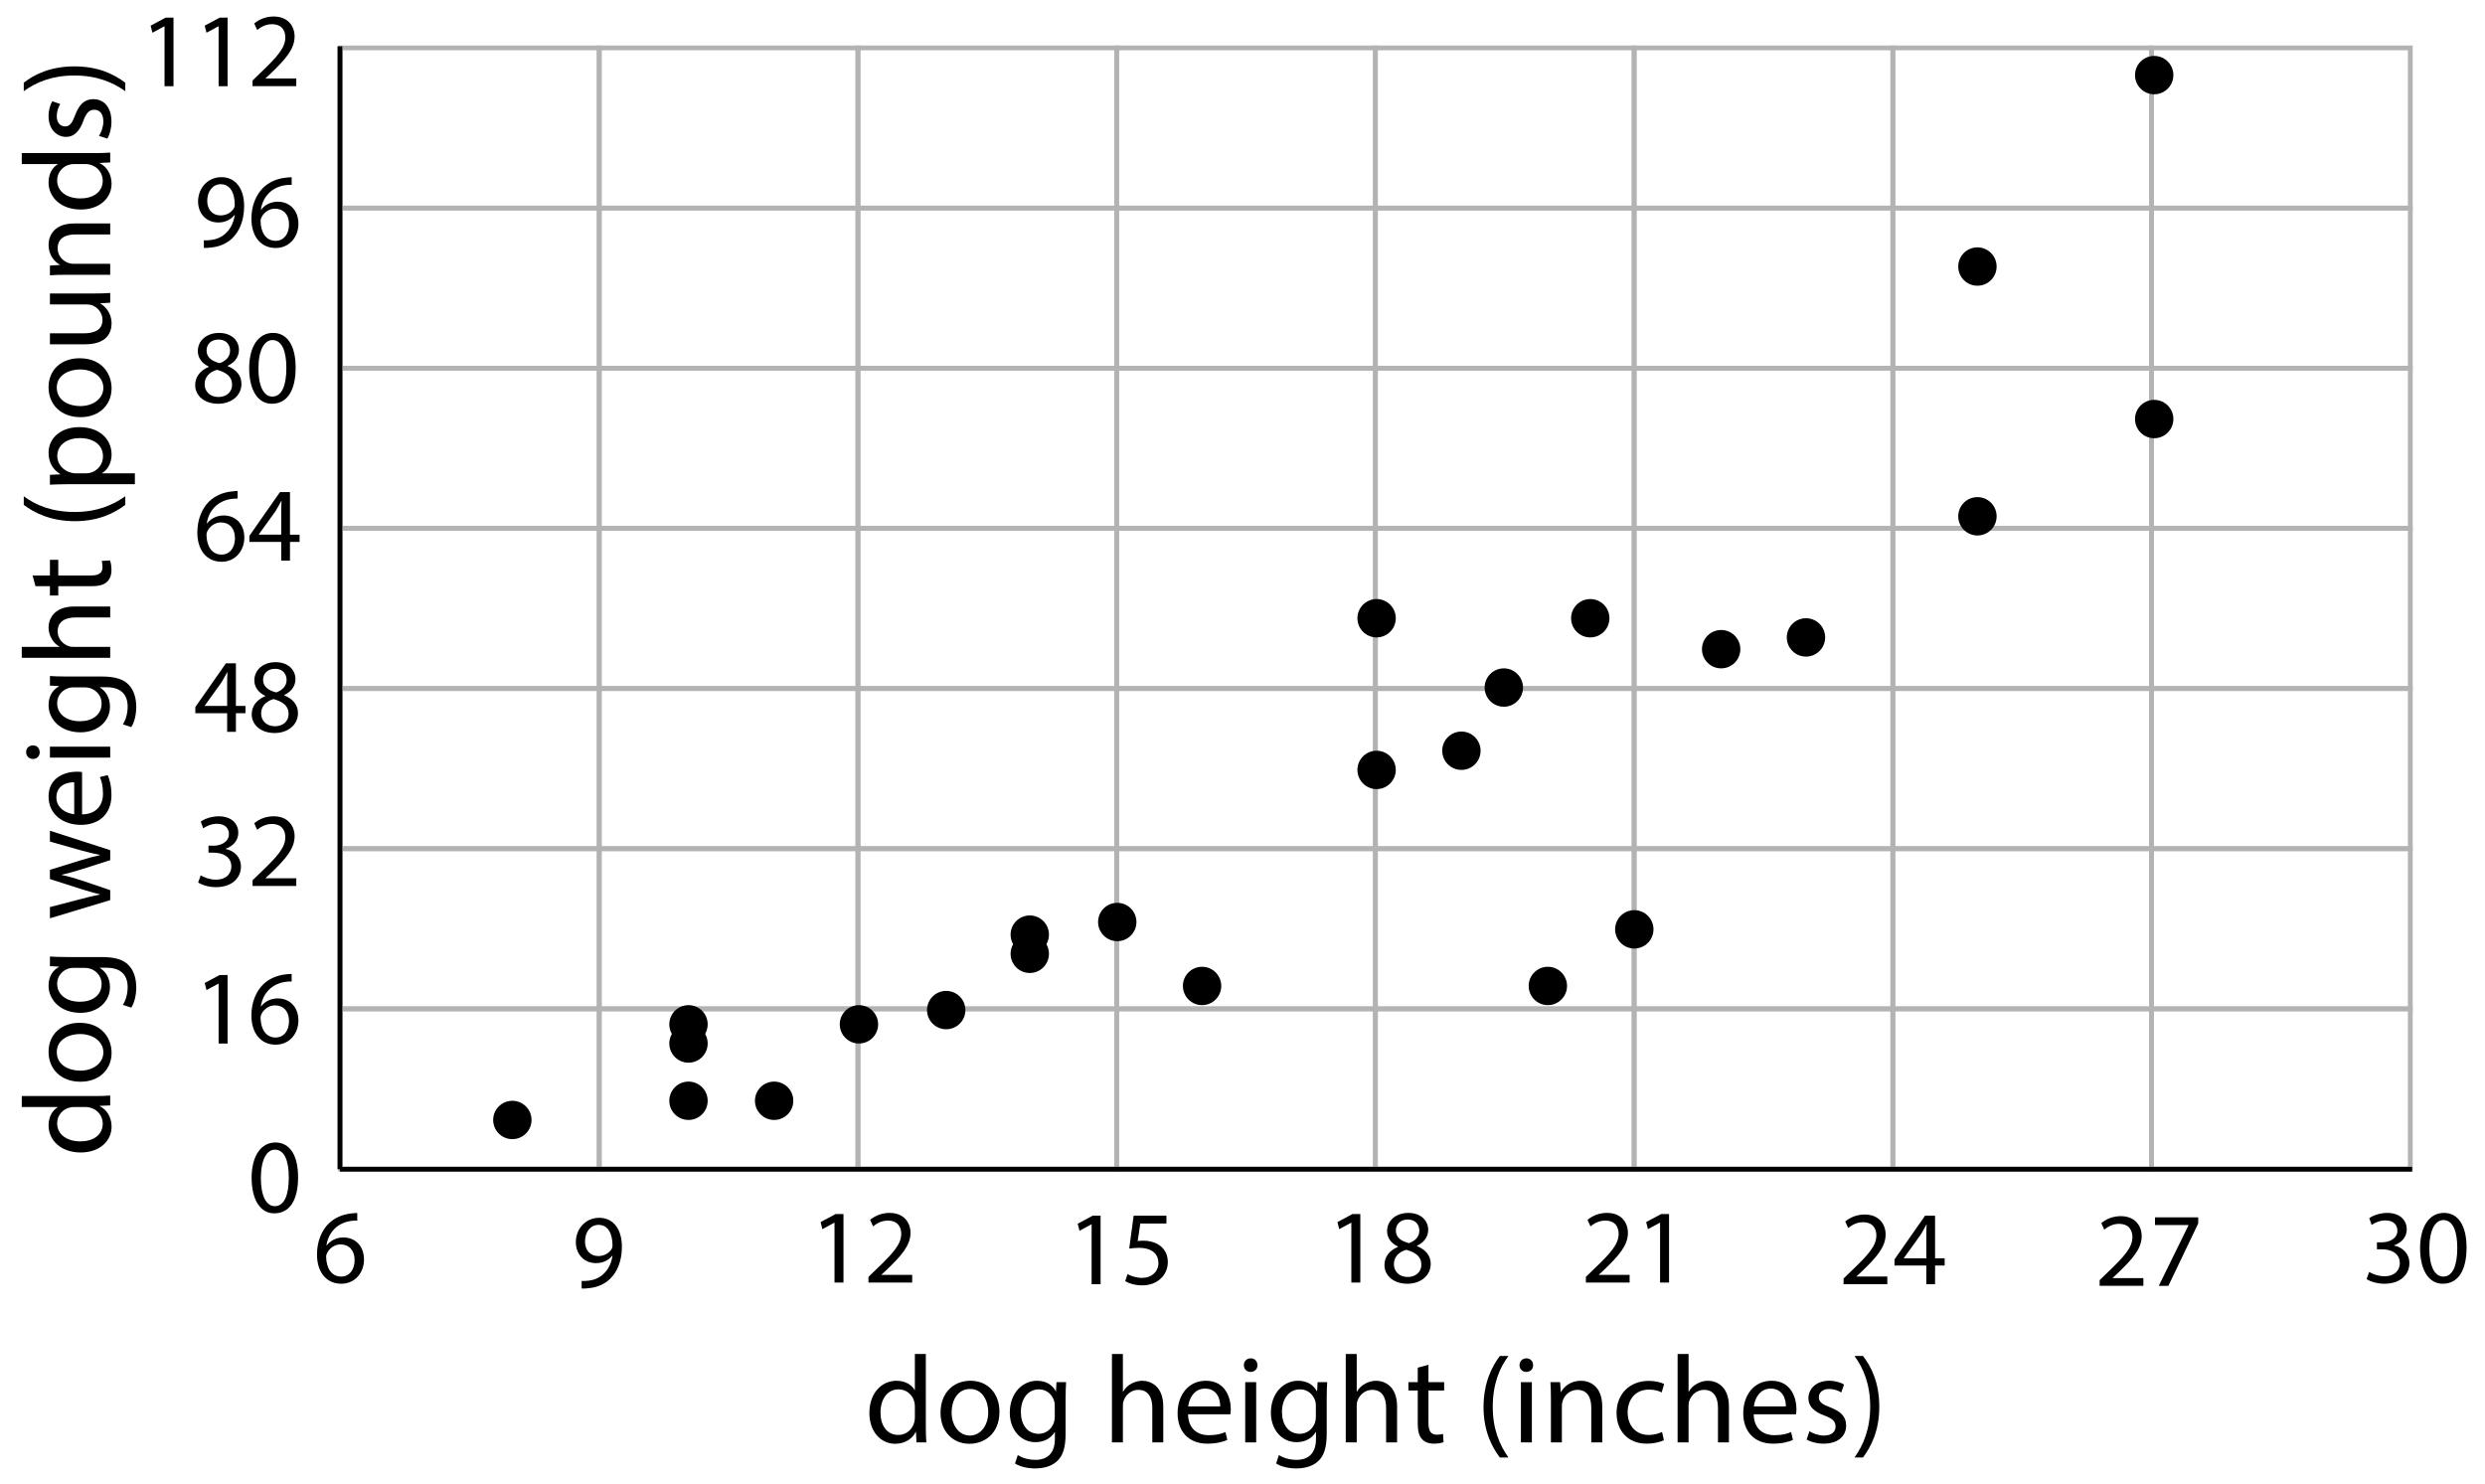 <?xml version="1.0" encoding="utf-8"?>
<!-- Generator: Adobe Illustrator 23.0.3, SVG Export Plug-In . SVG Version: 6.00 Build 0)  -->
<svg version="1.1" xmlns="http://www.w3.org/2000/svg" xmlns:xlink="http://www.w3.org/1999/xlink" x="0px" y="0px"
	 viewBox="0 0 259.33 154.921" style="enable-background:new 0 0 259.33 154.921;" xml:space="preserve">
<style type="text/css">
	.st0{fill:none;stroke:#B3B3B3;stroke-width:0.5;stroke-miterlimit:10;}
	.st1{fill:none;stroke:#000000;stroke-width:0.5;stroke-miterlimit:10;}
</style>
<g id="Grid">
	<rect x="35.535" y="5" class="st0" width="27" height="16.714"/>
	<rect x="62.535" y="5" class="st0" width="27" height="16.714"/>
	<rect x="89.535" y="5" class="st0" width="27" height="16.714"/>
	<rect x="116.535" y="5" class="st0" width="27" height="16.714"/>
	<rect x="143.535" y="5" class="st0" width="27" height="16.714"/>
	<rect x="170.535" y="5" class="st0" width="27" height="16.714"/>
	<rect x="197.535" y="5" class="st0" width="27" height="16.714"/>
	<rect x="224.535" y="5" class="st0" width="27" height="16.714"/>
	<rect x="35.535" y="21.714" class="st0" width="27" height="16.714"/>
	<rect x="62.535" y="21.714" class="st0" width="27" height="16.714"/>
	<rect x="89.535" y="21.714" class="st0" width="27" height="16.714"/>
	<rect x="116.535" y="21.714" class="st0" width="27" height="16.714"/>
	<rect x="143.535" y="21.714" class="st0" width="27" height="16.714"/>
	<rect x="170.535" y="21.714" class="st0" width="27" height="16.714"/>
	<rect x="197.535" y="21.714" class="st0" width="27" height="16.714"/>
	<rect x="224.535" y="21.714" class="st0" width="27" height="16.714"/>
	<rect x="35.535" y="38.429" class="st0" width="27" height="16.714"/>
	<rect x="62.535" y="38.429" class="st0" width="27" height="16.714"/>
	<rect x="89.535" y="38.429" class="st0" width="27" height="16.714"/>
	<rect x="116.535" y="38.429" class="st0" width="27" height="16.714"/>
	<rect x="143.535" y="38.429" class="st0" width="27" height="16.714"/>
	<rect x="170.535" y="38.429" class="st0" width="27" height="16.714"/>
	<rect x="197.535" y="38.429" class="st0" width="27" height="16.714"/>
	<rect x="224.535" y="38.429" class="st0" width="27" height="16.714"/>
	<rect x="35.535" y="55.143" class="st0" width="27" height="16.714"/>
	<rect x="62.535" y="55.143" class="st0" width="27" height="16.714"/>
	<rect x="89.535" y="55.143" class="st0" width="27" height="16.714"/>
	<rect x="116.535" y="55.143" class="st0" width="27" height="16.714"/>
	<rect x="143.535" y="55.143" class="st0" width="27" height="16.714"/>
	<rect x="170.535" y="55.143" class="st0" width="27" height="16.714"/>
	<rect x="197.535" y="55.143" class="st0" width="27" height="16.714"/>
	<rect x="224.535" y="55.143" class="st0" width="27" height="16.714"/>
	<rect x="35.535" y="71.857" class="st0" width="27" height="16.714"/>
	<rect x="62.535" y="71.857" class="st0" width="27" height="16.714"/>
	<rect x="89.535" y="71.857" class="st0" width="27" height="16.714"/>
	<rect x="116.535" y="71.857" class="st0" width="27" height="16.714"/>
	<rect x="143.535" y="71.857" class="st0" width="27" height="16.714"/>
	<rect x="170.535" y="71.857" class="st0" width="27" height="16.714"/>
	<rect x="197.535" y="71.857" class="st0" width="27" height="16.714"/>
	<rect x="224.535" y="71.857" class="st0" width="27" height="16.714"/>
	<rect x="35.535" y="88.571" class="st0" width="27" height="16.714"/>
	<rect x="62.535" y="88.571" class="st0" width="27" height="16.714"/>
	<rect x="89.535" y="88.571" class="st0" width="27" height="16.714"/>
	<rect x="116.535" y="88.571" class="st0" width="27" height="16.714"/>
	<rect x="143.535" y="88.571" class="st0" width="27" height="16.714"/>
	<rect x="170.535" y="88.571" class="st0" width="27" height="16.714"/>
	<rect x="197.535" y="88.571" class="st0" width="27" height="16.714"/>
	<rect x="224.535" y="88.571" class="st0" width="27" height="16.714"/>
	<rect x="35.535" y="105.286" class="st0" width="27" height="16.714"/>
	<rect x="62.535" y="105.286" class="st0" width="27" height="16.714"/>
	<rect x="89.535" y="105.286" class="st0" width="27" height="16.714"/>
	<rect x="116.535" y="105.286" class="st0" width="27" height="16.714"/>
	<rect x="143.535" y="105.286" class="st0" width="27" height="16.714"/>
	<rect x="170.535" y="105.286" class="st0" width="27" height="16.714"/>
	<rect x="197.535" y="105.286" class="st0" width="27" height="16.714"/>
	<rect x="224.535" y="105.286" class="st0" width="27" height="16.714"/>
</g>
<g id="Artwork">
	<line class="st1" x1="251.727" y1="122.021" x2="35.471" y2="122.021"/>
	<line class="st1" x1="35.471" y1="4.83" x2="35.471" y2="122.021"/>
	<circle cx="53.468" cy="116.881" r="2.002"/>
	<circle cx="71.85" cy="114.878" r="2.002"/>
	<circle cx="80.787" cy="114.878" r="2.002"/>
	<circle cx="71.85" cy="108.902" r="2.002"/>
	<circle cx="71.85" cy="106.9" r="2.002"/>
	<circle cx="89.638" cy="106.9" r="2.002"/>
	<circle cx="98.744" cy="105.413" r="2.002"/>
	<circle cx="107.465" cy="99.54" r="2.002"/>
	<circle cx="107.465" cy="97.538" r="2.002"/>
	<circle cx="125.446" cy="102.895" r="2.002"/>
	<circle cx="116.595" cy="96.221" r="2.002"/>
	<circle cx="161.531" cy="102.895" r="2.002"/>
	<circle cx="170.553" cy="96.987" r="2.002"/>
	<circle cx="143.659" cy="80.349" r="2.002"/>
	<circle cx="152.51" cy="78.347" r="2.002"/>
	<circle cx="143.659" cy="64.519" r="2.002"/>
	<circle cx="156.936" cy="71.753" r="2.002"/>
	<circle cx="165.957" cy="64.519" r="2.002"/>
	<circle cx="179.616" cy="67.749" r="2.002"/>
	<circle cx="188.468" cy="66.521" r="2.002"/>
	<circle cx="206.361" cy="53.881" r="2.002"/>
	<circle cx="224.808" cy="43.732" r="2.002"/>
	<circle cx="206.361" cy="27.817" r="2.002"/>
	<circle cx="224.808" cy="7.838" r="2.002"/>
</g>
<g id="Type">
	<g>
		<path d="M37.282,127.382c-0.198-0.011-0.451,0-0.726,0.044c-1.518,0.253-2.321,1.364-2.486,2.541h0.033
			c0.341-0.451,0.936-0.825,1.728-0.825c1.265,0,2.156,0.913,2.156,2.31c0,1.309-0.891,2.52-2.376,2.52
			c-1.529,0-2.53-1.188-2.53-3.047c0-1.408,0.506-2.52,1.21-3.224c0.594-0.583,1.386-0.946,2.288-1.056
			c0.286-0.044,0.528-0.055,0.704-0.055V127.382z M37.007,131.508c0-1.023-0.583-1.639-1.474-1.639c-0.583,0-1.123,0.363-1.386,0.88
			c-0.066,0.11-0.11,0.253-0.11,0.429c0.022,1.177,0.561,2.046,1.573,2.046C36.446,133.224,37.007,132.531,37.007,131.508z"/>
	</g>
	<g>
		<path d="M60.698,133.68c0.209,0.022,0.451,0,0.781-0.033c0.561-0.077,1.089-0.308,1.496-0.693
			c0.473-0.429,0.814-1.056,0.946-1.903h-0.033c-0.396,0.484-0.968,0.77-1.683,0.77c-1.287,0-2.112-0.968-2.112-2.189
			c0-1.354,0.979-2.542,2.442-2.542c1.463,0,2.365,1.188,2.365,3.014c0,1.573-0.528,2.673-1.232,3.355
			c-0.55,0.539-1.309,0.869-2.079,0.958c-0.352,0.055-0.66,0.066-0.891,0.055V133.68z M61.05,129.565
			c0,0.891,0.539,1.519,1.375,1.519c0.649,0,1.155-0.319,1.408-0.748c0.055-0.088,0.088-0.198,0.088-0.352
			c0-1.221-0.451-2.157-1.463-2.157C61.633,127.827,61.05,128.553,61.05,129.565z"/>
	</g>
	<g>
		<path d="M87.089,127.602h-0.022l-1.243,0.671l-0.187-0.737l1.562-0.836h0.825v7.151h-0.936V127.602z"/>
		<path d="M90.631,133.851v-0.594l0.759-0.737c1.826-1.738,2.651-2.663,2.662-3.741c0-0.726-0.352-1.397-1.419-1.397
			c-0.649,0-1.188,0.33-1.519,0.605l-0.308-0.682c0.495-0.418,1.199-0.726,2.024-0.726c1.541,0,2.189,1.056,2.189,2.079
			c0,1.32-0.957,2.388-2.464,3.84l-0.572,0.528v0.022h3.212v0.803H90.631z"/>
	</g>
	<g>
		<path d="M113.919,127.772h-0.022l-1.243,0.671l-0.187-0.737l1.562-0.836h0.825v7.151h-0.936V127.772z"/>
		<path d="M121.729,127.685h-2.729l-0.275,1.837c0.165-0.022,0.319-0.044,0.583-0.044c0.55,0,1.1,0.121,1.541,0.385
			c0.561,0.319,1.023,0.935,1.023,1.837c0,1.397-1.111,2.442-2.663,2.442c-0.781,0-1.441-0.22-1.782-0.44l0.242-0.737
			c0.297,0.176,0.88,0.396,1.529,0.396c0.913,0,1.694-0.594,1.694-1.551c-0.011-0.924-0.627-1.584-2.058-1.584
			c-0.407,0-0.726,0.044-0.99,0.077l0.462-3.432h3.421V127.685z"/>
	</g>
	<g>
		<path d="M141.025,127.602h-0.022l-1.243,0.671l-0.187-0.737l1.562-0.836h0.825v7.151h-0.936V127.602z"/>
		<path d="M144.479,132.036c0-0.902,0.539-1.54,1.419-1.914l-0.011-0.033c-0.792-0.374-1.133-0.99-1.133-1.606
			c0-1.133,0.957-1.903,2.211-1.903c1.386,0,2.079,0.869,2.079,1.76c0,0.605-0.297,1.254-1.177,1.672v0.033
			c0.891,0.352,1.441,0.979,1.441,1.848c0,1.243-1.067,2.08-2.432,2.08C145.381,133.972,144.479,133.081,144.479,132.036z
			 M148.33,131.992c0-0.869-0.605-1.287-1.573-1.562c-0.836,0.242-1.288,0.792-1.288,1.474c-0.033,0.726,0.517,1.364,1.431,1.364
			C147.769,133.268,148.33,132.729,148.33,131.992z M145.667,128.417c0,0.715,0.539,1.1,1.364,1.32
			c0.616-0.209,1.089-0.649,1.089-1.298c0-0.572-0.341-1.167-1.21-1.167C146.107,127.272,145.667,127.8,145.667,128.417z"/>
	</g>
	<g>
		<path d="M165.499,133.851v-0.594l0.759-0.737c1.826-1.738,2.651-2.663,2.662-3.741c0-0.726-0.352-1.397-1.419-1.397
			c-0.649,0-1.188,0.33-1.519,0.605l-0.308-0.682c0.495-0.418,1.199-0.726,2.024-0.726c1.541,0,2.189,1.056,2.189,2.079
			c0,1.32-0.957,2.388-2.464,3.84l-0.572,0.528v0.022h3.212v0.803H165.499z"/>
		<path d="M173.243,127.602h-0.022l-1.243,0.671l-0.187-0.737l1.562-0.836h0.825v7.151h-0.936V127.602z"/>
	</g>
	<g>
		<path d="M192.392,134.021v-0.594l0.759-0.737c1.826-1.738,2.651-2.663,2.662-3.741c0-0.726-0.352-1.397-1.419-1.397
			c-0.649,0-1.188,0.33-1.519,0.605l-0.308-0.682c0.495-0.418,1.199-0.726,2.024-0.726c1.541,0,2.189,1.056,2.189,2.079
			c0,1.32-0.957,2.388-2.464,3.84l-0.572,0.528v0.022h3.212v0.803H192.392z"/>
		<path d="M201.027,134.021v-1.947h-3.322v-0.638l3.19-4.565h1.045v4.444h1.001v0.759h-1.001v1.947H201.027z M201.027,131.315
			v-2.387c0-0.374,0.011-0.748,0.033-1.122h-0.033c-0.22,0.418-0.396,0.726-0.594,1.056l-1.75,2.431v0.022H201.027z"/>
	</g>
	<g>
		<path d="M219.115,134.191v-0.594l0.759-0.737c1.826-1.738,2.651-2.663,2.662-3.741c0-0.726-0.352-1.397-1.419-1.397
			c-0.649,0-1.188,0.33-1.519,0.605l-0.308-0.682c0.495-0.418,1.199-0.726,2.024-0.726c1.541,0,2.189,1.056,2.189,2.079
			c0,1.32-0.957,2.388-2.464,3.84l-0.572,0.528v0.022h3.212v0.803H219.115z"/>
		<path d="M229.401,127.041v0.638l-3.113,6.513h-1.001l3.103-6.326v-0.022h-3.499v-0.803H229.401z"/>
	</g>
	<g>
		<path d="M247.24,132.74c0.275,0.176,0.913,0.451,1.584,0.451c1.243,0,1.628-0.792,1.617-1.386c-0.011-1.001-0.913-1.43-1.849-1.43
			h-0.539v-0.726h0.539c0.704,0,1.595-0.363,1.595-1.21c0-0.572-0.363-1.078-1.254-1.078c-0.572,0-1.122,0.253-1.43,0.473
			l-0.253-0.704c0.374-0.275,1.1-0.55,1.87-0.55c1.408,0,2.046,0.836,2.046,1.705c0,0.737-0.44,1.364-1.32,1.683v0.022
			c0.88,0.176,1.595,0.836,1.595,1.837c0,1.145-0.891,2.146-2.607,2.146c-0.803,0-1.507-0.253-1.859-0.484L247.24,132.74z"/>
		<path d="M257.405,130.199c0,2.431-0.902,3.773-2.486,3.773c-1.397,0-2.343-1.309-2.365-3.675c0-2.398,1.034-3.718,2.486-3.718
			C256.547,126.579,257.405,127.921,257.405,130.199z M253.522,130.309c0,1.859,0.572,2.916,1.452,2.916
			c0.99,0,1.463-1.155,1.463-2.981c0-1.76-0.451-2.916-1.452-2.916C254.138,127.327,253.522,128.361,253.522,130.309z"/>
	</g>
	<g>
		<path d="M31.108,122.852c0,2.431-0.902,3.773-2.486,3.773c-1.397,0-2.343-1.309-2.365-3.675c0-2.398,1.034-3.718,2.486-3.718
			C30.25,119.232,31.108,120.574,31.108,122.852z M27.224,122.961c0,1.859,0.572,2.916,1.452,2.916c0.99,0,1.463-1.155,1.463-2.981
			c0-1.76-0.451-2.916-1.452-2.916C27.84,119.98,27.224,121.014,27.224,122.961z"/>
	</g>
	<g>
		<path d="M22.814,102.653h-0.022l-1.243,0.671l-0.187-0.737l1.562-0.836h0.825v7.151h-0.936V102.653z"/>
		<path d="M30.437,102.434c-0.198-0.011-0.451,0-0.726,0.044c-1.518,0.253-2.321,1.364-2.486,2.541h0.033
			c0.341-0.451,0.936-0.825,1.728-0.825c1.265,0,2.156,0.913,2.156,2.31c0,1.309-0.891,2.52-2.376,2.52
			c-1.529,0-2.53-1.188-2.53-3.047c0-1.408,0.506-2.52,1.21-3.224c0.594-0.583,1.386-0.946,2.289-1.056
			c0.286-0.044,0.528-0.055,0.704-0.055V102.434z M30.162,106.559c0-1.023-0.583-1.639-1.474-1.639c-0.583,0-1.123,0.363-1.386,0.88
			c-0.066,0.11-0.11,0.253-0.11,0.429c0.022,1.177,0.561,2.046,1.573,2.046C29.601,108.275,30.162,107.582,30.162,106.559z"/>
	</g>
	<g>
		<path d="M20.943,91.35c0.275,0.176,0.913,0.451,1.584,0.451c1.243,0,1.628-0.792,1.617-1.386c-0.011-1.001-0.913-1.43-1.849-1.43
			h-0.539v-0.726h0.539c0.704,0,1.595-0.363,1.595-1.21c0-0.572-0.363-1.078-1.254-1.078c-0.572,0-1.122,0.253-1.43,0.473
			l-0.253-0.704c0.374-0.275,1.1-0.55,1.87-0.55c1.408,0,2.046,0.836,2.046,1.705c0,0.737-0.44,1.364-1.32,1.683V88.6
			c0.88,0.176,1.595,0.836,1.595,1.837c0,1.145-0.891,2.146-2.607,2.146c-0.803,0-1.507-0.253-1.859-0.484L20.943,91.35z"/>
		<path d="M26.356,92.461v-0.594l0.759-0.737c1.826-1.738,2.651-2.663,2.662-3.741c0-0.726-0.352-1.397-1.419-1.397
			c-0.649,0-1.188,0.33-1.519,0.605l-0.308-0.682c0.495-0.418,1.199-0.726,2.024-0.726c1.541,0,2.189,1.056,2.189,2.079
			c0,1.32-0.957,2.388-2.464,3.84l-0.572,0.528v0.022h3.212v0.803H26.356z"/>
	</g>
	<g>
		<path d="M23.705,76.376v-1.947h-3.322v-0.638l3.19-4.565h1.045v4.444h1.001v0.759h-1.001v1.947H23.705z M23.705,73.669v-2.387
			c0-0.374,0.011-0.748,0.033-1.122h-0.033c-0.22,0.418-0.396,0.726-0.594,1.056l-1.75,2.431v0.022H23.705z"/>
		<path d="M26.268,74.561c0-0.902,0.539-1.54,1.419-1.914l-0.011-0.033c-0.792-0.374-1.133-0.99-1.133-1.606
			c0-1.133,0.957-1.903,2.211-1.903c1.386,0,2.079,0.869,2.079,1.76c0,0.605-0.297,1.254-1.177,1.672v0.033
			c0.891,0.352,1.441,0.979,1.441,1.848c0,1.243-1.067,2.08-2.432,2.08C27.17,76.497,26.268,75.606,26.268,74.561z M30.118,74.517
			c0-0.869-0.605-1.287-1.573-1.562c-0.836,0.242-1.288,0.792-1.288,1.474c-0.033,0.726,0.517,1.364,1.431,1.364
			C29.557,75.793,30.118,75.254,30.118,74.517z M27.456,70.941c0,0.715,0.539,1.1,1.364,1.32c0.616-0.209,1.089-0.649,1.089-1.298
			c0-0.572-0.341-1.167-1.21-1.167C27.896,69.797,27.456,70.325,27.456,70.941z"/>
	</g>
	<g>
		<path d="M24.794,52.035c-0.198-0.011-0.451,0-0.726,0.044c-1.518,0.253-2.321,1.364-2.486,2.541h0.033
			c0.341-0.451,0.936-0.825,1.728-0.825c1.265,0,2.156,0.913,2.156,2.31c0,1.309-0.891,2.52-2.376,2.52
			c-1.529,0-2.53-1.188-2.53-3.047c0-1.408,0.506-2.52,1.21-3.224c0.594-0.583,1.386-0.946,2.288-1.056
			c0.286-0.044,0.528-0.055,0.704-0.055V52.035z M24.519,56.161c0-1.023-0.583-1.639-1.474-1.639c-0.583,0-1.123,0.363-1.386,0.88
			c-0.066,0.11-0.11,0.253-0.11,0.429c0.022,1.177,0.561,2.046,1.573,2.046C23.958,57.877,24.519,57.184,24.519,56.161z"/>
		<path d="M29.348,58.504v-1.947h-3.322v-0.638l3.19-4.565h1.045v4.444h1.001v0.759h-1.001v1.947H29.348z M29.348,55.797V53.41
			c0-0.374,0.011-0.748,0.033-1.122h-0.033c-0.22,0.418-0.396,0.726-0.594,1.056l-1.75,2.431v0.022H29.348z"/>
	</g>
	<g>
		<path d="M20.369,40.199c0-0.902,0.539-1.54,1.419-1.914l-0.011-0.033c-0.792-0.374-1.133-0.99-1.133-1.606
			c0-1.133,0.957-1.903,2.211-1.903c1.386,0,2.079,0.869,2.079,1.76c0,0.605-0.297,1.254-1.177,1.672v0.033
			c0.891,0.352,1.441,0.979,1.441,1.848c0,1.243-1.067,2.08-2.432,2.08C21.271,42.136,20.369,41.245,20.369,40.199z M24.22,40.155
			c0-0.869-0.605-1.287-1.573-1.562c-0.836,0.242-1.288,0.792-1.288,1.474c-0.033,0.726,0.517,1.364,1.431,1.364
			C23.658,41.432,24.22,40.893,24.22,40.155z M21.557,36.58c0,0.715,0.539,1.1,1.364,1.32c0.616-0.209,1.089-0.649,1.089-1.298
			c0-0.572-0.341-1.167-1.21-1.167C21.997,35.436,21.557,35.964,21.557,36.58z"/>
		<path d="M30.853,38.362c0,2.431-0.902,3.773-2.486,3.773c-1.397,0-2.343-1.309-2.365-3.675c0-2.398,1.034-3.718,2.486-3.718
			C29.995,34.743,30.853,36.085,30.853,38.362z M26.969,38.472c0,1.859,0.572,2.916,1.452,2.916c0.99,0,1.463-1.155,1.463-2.981
			c0-1.76-0.451-2.916-1.452-2.916C27.586,35.491,26.969,36.525,26.969,38.472z"/>
	</g>
	<g>
		<path d="M21.274,25.077c0.209,0.022,0.451,0,0.781-0.033c0.561-0.077,1.089-0.308,1.496-0.693
			c0.473-0.429,0.814-1.056,0.946-1.903h-0.033c-0.396,0.484-0.968,0.77-1.683,0.77c-1.287,0-2.112-0.968-2.112-2.189
			c0-1.354,0.979-2.542,2.442-2.542c1.463,0,2.365,1.188,2.365,3.014c0,1.573-0.528,2.673-1.232,3.355
			c-0.55,0.539-1.309,0.869-2.079,0.958c-0.352,0.055-0.66,0.066-0.891,0.055V25.077z M21.626,20.962
			c0,0.891,0.539,1.519,1.375,1.519c0.649,0,1.155-0.319,1.408-0.748c0.055-0.088,0.088-0.198,0.088-0.352
			c0-1.221-0.451-2.157-1.463-2.157C22.209,19.224,21.626,19.95,21.626,20.962z"/>
		<path d="M30.438,19.291c-0.198-0.011-0.451,0-0.726,0.044c-1.518,0.253-2.321,1.364-2.486,2.541h0.033
			c0.341-0.451,0.936-0.825,1.728-0.825c1.265,0,2.156,0.913,2.156,2.31c0,1.309-0.891,2.52-2.376,2.52
			c-1.529,0-2.53-1.188-2.53-3.047c0-1.408,0.506-2.52,1.21-3.224c0.594-0.583,1.386-0.946,2.288-1.056
			c0.286-0.044,0.528-0.055,0.704-0.055V19.291z M30.163,23.416c0-1.023-0.583-1.639-1.474-1.639c-0.583,0-1.123,0.363-1.386,0.88
			c-0.066,0.11-0.11,0.253-0.11,0.429c0.022,1.177,0.561,2.046,1.573,2.046C29.602,25.132,30.163,24.439,30.163,23.416z"/>
	</g>
	<g>
		<path d="M17.171,2.745h-0.022l-1.243,0.671l-0.187-0.737l1.562-0.836h0.825v7.151h-0.936V2.745z"/>
		<path d="M22.814,2.745h-0.022l-1.243,0.671l-0.187-0.737l1.562-0.836h0.825v7.151h-0.936V2.745z"/>
		<path d="M26.356,8.994V8.399l0.759-0.737C28.941,5.924,29.766,5,29.777,3.922c0-0.726-0.352-1.397-1.419-1.397
			c-0.649,0-1.188,0.33-1.519,0.605l-0.308-0.682c0.495-0.418,1.199-0.726,2.024-0.726c1.541,0,2.189,1.056,2.189,2.079
			c0,1.32-0.957,2.388-2.464,3.84l-0.572,0.528V8.19h3.212v0.803H26.356z"/>
	</g>
	<g>
		<path d="M96.618,141.302v7.605c0,0.559,0.013,1.196,0.052,1.625h-1.027l-0.052-1.092h-0.026c-0.351,0.702-1.118,1.235-2.145,1.235
			c-1.521,0-2.691-1.287-2.691-3.198c-0.013-2.093,1.287-3.38,2.821-3.38c0.962,0,1.612,0.455,1.898,0.962h0.026v-3.757H96.618z
			 M95.474,146.801c0-0.143-0.013-0.338-0.052-0.481c-0.169-0.729-0.793-1.326-1.651-1.326c-1.183,0-1.885,1.04-1.885,2.431
			c0,1.274,0.624,2.327,1.859,2.327c0.767,0,1.469-0.507,1.677-1.365c0.039-0.156,0.052-0.312,0.052-0.494V146.801z"/>
		<path d="M104.301,147.334c0,2.327-1.612,3.341-3.133,3.341c-1.703,0-3.016-1.248-3.016-3.237c0-2.106,1.378-3.341,3.12-3.341
			C103.079,144.097,104.301,145.41,104.301,147.334z M99.309,147.399c0,1.378,0.793,2.418,1.911,2.418
			c1.092,0,1.911-1.027,1.911-2.444c0-1.066-0.533-2.418-1.885-2.418C99.894,144.955,99.309,146.203,99.309,147.399z"/>
		<path d="M111.256,144.24c-0.026,0.455-0.052,0.962-0.052,1.729v3.653c0,1.443-0.286,2.327-0.897,2.873
			c-0.611,0.572-1.495,0.754-2.288,0.754c-0.754,0-1.586-0.182-2.093-0.52l0.286-0.871c0.416,0.26,1.066,0.494,1.846,0.494
			c1.17,0,2.028-0.611,2.028-2.197v-0.702h-0.026c-0.351,0.585-1.027,1.053-2.002,1.053c-1.56,0-2.678-1.326-2.678-3.068
			c0-2.132,1.391-3.341,2.834-3.341c1.092,0,1.69,0.572,1.963,1.092h0.026l0.052-0.949H111.256z M110.073,146.723
			c0-0.195-0.013-0.364-0.065-0.52c-0.208-0.663-0.767-1.209-1.599-1.209c-1.092,0-1.872,0.923-1.872,2.379
			c0,1.235,0.624,2.262,1.859,2.262c0.702,0,1.339-0.442,1.586-1.17c0.065-0.195,0.091-0.416,0.091-0.611V146.723z"/>
		<path d="M116.04,141.302h1.144v3.926h0.026c0.182-0.325,0.468-0.611,0.819-0.806c0.338-0.195,0.741-0.325,1.17-0.325
			c0.845,0,2.197,0.52,2.197,2.691v3.744h-1.144v-3.614c0-1.014-0.377-1.872-1.456-1.872c-0.741,0-1.326,0.52-1.534,1.144
			c-0.065,0.156-0.078,0.325-0.078,0.546v3.796h-1.144V141.302z"/>
		<path d="M123.983,147.594c0.026,1.547,1.014,2.184,2.158,2.184c0.819,0,1.313-0.143,1.742-0.325l0.195,0.819
			c-0.403,0.182-1.092,0.39-2.093,0.39c-1.937,0-3.094-1.274-3.094-3.172c0-1.898,1.118-3.393,2.951-3.393
			c2.054,0,2.6,1.807,2.6,2.964c0,0.234-0.026,0.416-0.039,0.533H123.983z M127.337,146.775c0.013-0.728-0.299-1.859-1.586-1.859
			c-1.157,0-1.664,1.066-1.755,1.859H127.337z"/>
		<path d="M131.223,142.472c0.013,0.39-0.273,0.702-0.728,0.702c-0.403,0-0.689-0.312-0.689-0.702c0-0.403,0.299-0.715,0.715-0.715
			C130.95,141.757,131.223,142.069,131.223,142.472z M129.949,150.532v-6.292h1.144v6.292H129.949z"/>
		<path d="M138.504,144.24c-0.026,0.455-0.052,0.962-0.052,1.729v3.653c0,1.443-0.286,2.327-0.897,2.873
			c-0.611,0.572-1.495,0.754-2.288,0.754c-0.754,0-1.586-0.182-2.093-0.52l0.286-0.871c0.416,0.26,1.066,0.494,1.846,0.494
			c1.17,0,2.028-0.611,2.028-2.197v-0.702h-0.026c-0.351,0.585-1.027,1.053-2.002,1.053c-1.561,0-2.678-1.326-2.678-3.068
			c0-2.132,1.391-3.341,2.834-3.341c1.092,0,1.69,0.572,1.963,1.092h0.026l0.052-0.949H138.504z M137.32,146.723
			c0-0.195-0.013-0.364-0.065-0.52c-0.208-0.663-0.767-1.209-1.599-1.209c-1.092,0-1.872,0.923-1.872,2.379
			c0,1.235,0.624,2.262,1.859,2.262c0.702,0,1.339-0.442,1.586-1.17c0.065-0.195,0.091-0.416,0.091-0.611V146.723z"/>
		<path d="M140.441,141.302h1.144v3.926h0.026c0.182-0.325,0.468-0.611,0.819-0.806c0.338-0.195,0.741-0.325,1.17-0.325
			c0.845,0,2.197,0.52,2.197,2.691v3.744h-1.144v-3.614c0-1.014-0.377-1.872-1.456-1.872c-0.741,0-1.326,0.52-1.534,1.144
			c-0.065,0.156-0.078,0.325-0.078,0.546v3.796h-1.144V141.302z"/>
		<path d="M149.072,142.433v1.807h1.638v0.871h-1.638v3.393c0,0.78,0.221,1.222,0.858,1.222c0.299,0,0.52-0.039,0.663-0.078
			l0.052,0.858c-0.221,0.091-0.572,0.156-1.014,0.156c-0.533,0-0.962-0.169-1.235-0.481c-0.325-0.338-0.442-0.897-0.442-1.638
			v-3.432h-0.975v-0.871h0.975v-1.508L149.072,142.433z"/>
		<path d="M157.418,141.51c-0.949,1.274-1.638,2.964-1.638,5.317c0,2.314,0.715,3.978,1.638,5.278h-0.897
			c-0.819-1.079-1.703-2.743-1.703-5.278c0.013-2.561,0.884-4.225,1.703-5.317H157.418z"/>
		<path d="M159.992,142.472c0.013,0.39-0.273,0.702-0.728,0.702c-0.403,0-0.689-0.312-0.689-0.702c0-0.403,0.299-0.715,0.715-0.715
			C159.719,141.757,159.992,142.069,159.992,142.472z M158.718,150.532v-6.292h1.144v6.292H158.718z"/>
		<path d="M161.851,145.943c0-0.65-0.013-1.183-0.052-1.703h1.014l0.065,1.04h0.026c0.312-0.598,1.04-1.183,2.08-1.183
			c0.871,0,2.223,0.52,2.223,2.678v3.757h-1.144v-3.627c0-1.014-0.377-1.859-1.456-1.859c-0.754,0-1.339,0.533-1.534,1.17
			c-0.052,0.143-0.078,0.338-0.078,0.533v3.783h-1.144V145.943z"/>
		<path d="M173.642,150.298c-0.299,0.156-0.962,0.364-1.807,0.364c-1.898,0-3.133-1.287-3.133-3.211c0-1.937,1.326-3.341,3.38-3.341
			c0.676,0,1.274,0.169,1.586,0.325l-0.26,0.884c-0.273-0.156-0.702-0.299-1.326-0.299c-1.443,0-2.223,1.066-2.223,2.379
			c0,1.456,0.936,2.353,2.184,2.353c0.65,0,1.079-0.169,1.404-0.312L173.642,150.298z"/>
		<path d="M175.072,141.302h1.144v3.926h0.026c0.182-0.325,0.468-0.611,0.819-0.806c0.338-0.195,0.741-0.325,1.17-0.325
			c0.845,0,2.197,0.52,2.197,2.691v3.744h-1.144v-3.614c0-1.014-0.377-1.872-1.456-1.872c-0.741,0-1.326,0.52-1.534,1.144
			c-0.065,0.156-0.078,0.325-0.078,0.546v3.796h-1.144V141.302z"/>
		<path d="M183.015,147.594c0.026,1.547,1.014,2.184,2.158,2.184c0.819,0,1.313-0.143,1.742-0.325l0.195,0.819
			c-0.403,0.182-1.092,0.39-2.093,0.39c-1.937,0-3.094-1.274-3.094-3.172c0-1.898,1.118-3.393,2.951-3.393
			c2.054,0,2.6,1.807,2.6,2.964c0,0.234-0.026,0.416-0.039,0.533H183.015z M186.369,146.775c0.013-0.728-0.299-1.859-1.586-1.859
			c-1.157,0-1.664,1.066-1.755,1.859H186.369z"/>
		<path d="M188.825,149.362c0.338,0.221,0.936,0.455,1.508,0.455c0.832,0,1.222-0.416,1.222-0.936c0-0.546-0.325-0.845-1.17-1.157
			c-1.131-0.403-1.664-1.027-1.664-1.781c0-1.014,0.819-1.846,2.171-1.846c0.637,0,1.196,0.182,1.547,0.39l-0.286,0.832
			c-0.247-0.156-0.702-0.364-1.287-0.364c-0.676,0-1.053,0.39-1.053,0.858c0,0.52,0.377,0.754,1.196,1.066
			c1.092,0.416,1.651,0.962,1.651,1.898c0,1.105-0.858,1.885-2.353,1.885c-0.689,0-1.326-0.169-1.768-0.429L188.825,149.362z"/>
		<path d="M193.531,152.105c0.923-1.287,1.638-2.978,1.638-5.317c0-2.327-0.702-3.991-1.638-5.278h0.884
			c0.832,1.066,1.703,2.73,1.703,5.292c0,2.548-0.871,4.199-1.703,5.304H193.531z"/>
	</g>
	<g>
		<path d="M2.272,114.384h7.605c0.559,0,1.196-0.013,1.625-0.052v1.027l-1.092,0.052v0.026c0.702,0.351,1.235,1.118,1.235,2.145
			c0,1.521-1.287,2.691-3.198,2.691c-2.093,0.013-3.38-1.287-3.38-2.821c0-0.962,0.455-1.612,0.962-1.898v-0.026H2.272V114.384z
			 M7.771,115.528c-0.143,0-0.338,0.013-0.481,0.052c-0.729,0.169-1.326,0.793-1.326,1.651c0,1.183,1.04,1.885,2.431,1.885
			c1.274,0,2.327-0.624,2.327-1.859c0-0.767-0.507-1.469-1.365-1.677c-0.156-0.039-0.312-0.052-0.494-0.052H7.771z"/>
		<path d="M8.304,106.741c2.327,0,3.341,1.612,3.341,3.133c0,1.703-1.248,3.016-3.237,3.016c-2.106,0-3.341-1.378-3.341-3.12
			C5.067,107.962,6.38,106.741,8.304,106.741z M8.369,111.733c1.378,0,2.418-0.793,2.418-1.911c0-1.092-1.027-1.911-2.444-1.911
			c-1.066,0-2.418,0.533-2.418,1.885C5.925,111.147,7.173,111.733,8.369,111.733z"/>
		<path d="M5.21,99.825c0.455,0.026,0.962,0.052,1.729,0.052h3.653c1.443,0,2.327,0.286,2.873,0.897
			c0.572,0.611,0.754,1.495,0.754,2.288c0,0.754-0.182,1.586-0.52,2.093l-0.871-0.286c0.26-0.416,0.494-1.066,0.494-1.846
			c0-1.17-0.611-2.028-2.197-2.028h-0.702v0.026c0.585,0.351,1.053,1.027,1.053,2.002c0,1.561-1.326,2.678-3.068,2.678
			c-2.132,0-3.341-1.391-3.341-2.834c0-1.092,0.572-1.69,1.092-1.963v-0.026l-0.949-0.052V99.825z M7.693,101.008
			c-0.195,0-0.364,0.013-0.52,0.065c-0.663,0.208-1.209,0.767-1.209,1.599c0,1.092,0.923,1.872,2.379,1.872
			c1.235,0,2.262-0.624,2.262-1.859c0-0.702-0.442-1.339-1.17-1.586c-0.195-0.065-0.416-0.091-0.611-0.091H7.693z"/>
		<path d="M5.21,94.664l3.198-0.832c0.702-0.182,1.352-0.351,2.002-0.468v-0.039c-0.637-0.143-1.313-0.351-1.989-0.559L5.21,91.739
			v-0.962l3.146-0.975c0.754-0.234,1.417-0.416,2.054-0.559v-0.039c-0.637-0.104-1.3-0.273-2.042-0.481L5.21,87.826v-1.131
			l6.292,2.028v1.04l-3.003,0.962c-0.702,0.221-1.326,0.403-2.067,0.559v0.026c0.754,0.156,1.404,0.351,2.08,0.572l2.99,1.014v1.04
			L5.21,95.834V94.664z"/>
		<path d="M8.564,84.992c1.547-0.026,2.184-1.014,2.184-2.158c0-0.819-0.143-1.313-0.325-1.742l0.819-0.195
			c0.182,0.403,0.39,1.092,0.39,2.093c0,1.937-1.274,3.094-3.172,3.094c-1.898,0-3.393-1.118-3.393-2.951
			c0-2.054,1.807-2.6,2.964-2.6c0.234,0,0.416,0.026,0.533,0.039V84.992z M7.745,81.638c-0.728-0.013-1.859,0.299-1.859,1.586
			c0,1.157,1.066,1.664,1.859,1.755V81.638z"/>
		<path d="M3.442,77.79c0.39-0.013,0.702,0.273,0.702,0.728c0,0.403-0.312,0.689-0.702,0.689c-0.403,0-0.715-0.299-0.715-0.715
			C2.727,78.063,3.039,77.79,3.442,77.79z M11.502,79.064H5.21V77.92h6.292V79.064z"/>
		<path d="M5.21,70.549c0.455,0.026,0.962,0.052,1.729,0.052h3.653c1.443,0,2.327,0.286,2.873,0.897
			c0.572,0.611,0.754,1.495,0.754,2.288c0,0.754-0.182,1.586-0.52,2.093l-0.871-0.286c0.26-0.416,0.494-1.066,0.494-1.846
			c0-1.17-0.611-2.028-2.197-2.028h-0.702v0.026c0.585,0.351,1.053,1.027,1.053,2.002c0,1.561-1.326,2.678-3.068,2.678
			c-2.132,0-3.341-1.391-3.341-2.834c0-1.092,0.572-1.69,1.092-1.963v-0.026L5.21,71.55V70.549z M7.693,71.732
			c-0.195,0-0.364,0.013-0.52,0.065c-0.663,0.208-1.209,0.767-1.209,1.599c0,1.092,0.923,1.872,2.379,1.872
			c1.235,0,2.262-0.624,2.262-1.859c0-0.702-0.442-1.339-1.17-1.586c-0.195-0.065-0.416-0.091-0.611-0.091H7.693z"/>
		<path d="M2.272,68.651v-1.144h3.926v-0.026c-0.325-0.182-0.611-0.468-0.806-0.819c-0.195-0.338-0.325-0.741-0.325-1.17
			c0-0.845,0.52-2.197,2.691-2.197h3.744v1.144H7.888c-1.014,0-1.872,0.377-1.872,1.456c0,0.741,0.52,1.326,1.144,1.534
			c0.156,0.065,0.325,0.078,0.546,0.078h3.796v1.144H2.272z"/>
		<path d="M3.403,60.059H5.21V58.42h0.871v1.638h3.393c0.78,0,1.222-0.221,1.222-0.858c0-0.299-0.039-0.52-0.078-0.663l0.858-0.052
			c0.091,0.221,0.156,0.572,0.156,1.014c0,0.533-0.169,0.962-0.481,1.235c-0.338,0.325-0.897,0.442-1.638,0.442H6.081v0.975H5.21
			v-0.975H3.702L3.403,60.059z"/>
		<path d="M2.48,51.791c1.274,0.949,2.964,1.638,5.317,1.638c2.314,0,3.978-0.715,5.278-1.638v0.897
			c-1.079,0.819-2.743,1.703-5.278,1.703c-2.561-0.013-4.225-0.884-5.317-1.703V51.791z"/>
		<path d="M7.264,50.53c-0.806,0-1.456,0.026-2.054,0.052v-1.027l1.079-0.052v-0.026c-0.767-0.468-1.222-1.209-1.222-2.236
			c0-1.521,1.287-2.665,3.198-2.665c2.262,0,3.38,1.378,3.38,2.86c0,0.832-0.364,1.56-0.988,1.937v0.026h3.419v1.131H7.264z
			 M8.941,49.399c0.169,0,0.325-0.026,0.468-0.052c0.793-0.208,1.339-0.897,1.339-1.716c0-1.209-0.988-1.911-2.431-1.911
			c-1.261,0-2.34,0.663-2.34,1.872c0,0.78,0.559,1.508,1.417,1.729c0.143,0.039,0.312,0.078,0.468,0.078H8.941z"/>
		<path d="M8.304,37.387c2.327,0,3.341,1.612,3.341,3.133c0,1.703-1.248,3.016-3.237,3.016c-2.106,0-3.341-1.378-3.341-3.12
			C5.067,38.609,6.38,37.387,8.304,37.387z M8.369,42.379c1.378,0,2.418-0.793,2.418-1.911c0-1.092-1.027-1.911-2.444-1.911
			c-1.066,0-2.418,0.533-2.418,1.885C5.925,41.794,7.173,42.379,8.369,42.379z"/>
		<path d="M9.786,30.627c0.65,0,1.222-0.013,1.716-0.052v1.014l-1.027,0.065v0.026c0.507,0.299,1.17,0.962,1.17,2.08
			c0,0.988-0.546,2.171-2.756,2.171H5.21v-1.144h3.484c1.196,0,2.002-0.364,2.002-1.404c0-0.767-0.533-1.3-1.04-1.508
			c-0.169-0.065-0.377-0.104-0.585-0.104H5.21v-1.144H9.786z"/>
		<path d="M6.913,28.677c-0.65,0-1.183,0.013-1.703,0.052v-1.014l1.04-0.065v-0.026c-0.598-0.312-1.183-1.04-1.183-2.08
			c0-0.871,0.52-2.223,2.678-2.223h3.757v1.144H7.875c-1.014,0-1.859,0.377-1.859,1.456c0,0.754,0.533,1.339,1.17,1.534
			c0.143,0.052,0.338,0.078,0.533,0.078h3.783v1.144H6.913z"/>
		<path d="M2.272,15.976h7.605c0.559,0,1.196-0.013,1.625-0.052v1.027l-1.092,0.052v0.026c0.702,0.351,1.235,1.118,1.235,2.145
			c0,1.521-1.287,2.691-3.198,2.691c-2.093,0.013-3.38-1.287-3.38-2.821c0-0.962,0.455-1.612,0.962-1.898V17.12H2.272V15.976z
			 M7.771,17.12c-0.143,0-0.338,0.013-0.481,0.052c-0.729,0.169-1.326,0.793-1.326,1.651c0,1.183,1.04,1.885,2.431,1.885
			c1.274,0,2.327-0.624,2.327-1.859c0-0.767-0.507-1.469-1.365-1.677c-0.156-0.039-0.312-0.052-0.494-0.052H7.771z"/>
		<path d="M10.332,14.183c0.221-0.338,0.455-0.936,0.455-1.508c0-0.832-0.416-1.222-0.936-1.222c-0.546,0-0.845,0.325-1.157,1.17
			c-0.403,1.131-1.027,1.664-1.781,1.664c-1.014,0-1.846-0.819-1.846-2.171c0-0.637,0.182-1.196,0.39-1.547l0.832,0.286
			c-0.156,0.247-0.364,0.702-0.364,1.287c0,0.676,0.39,1.053,0.858,1.053c0.52,0,0.754-0.377,1.066-1.196
			c0.416-1.092,0.962-1.651,1.898-1.651c1.105,0,1.885,0.858,1.885,2.353c0,0.689-0.169,1.326-0.429,1.768L10.332,14.183z"/>
		<path d="M13.075,9.516c-1.287-0.923-2.978-1.638-5.317-1.638c-2.327,0-3.991,0.702-5.278,1.638V8.631
			c1.066-0.832,2.73-1.703,5.292-1.703c2.548,0,4.199,0.871,5.304,1.703V9.516z"/>
	</g>
	<g>
	</g>
	<g>
	</g>
	<g>
	</g>
	<g>
	</g>
	<g>
	</g>
	<g>
	</g>
	<g>
	</g>
	<g>
	</g>
	<g>
	</g>
	<g>
	</g>
	<g>
	</g>
	<g>
	</g>
	<g>
	</g>
	<g>
	</g>
	<g>
	</g>
</g>
</svg>
